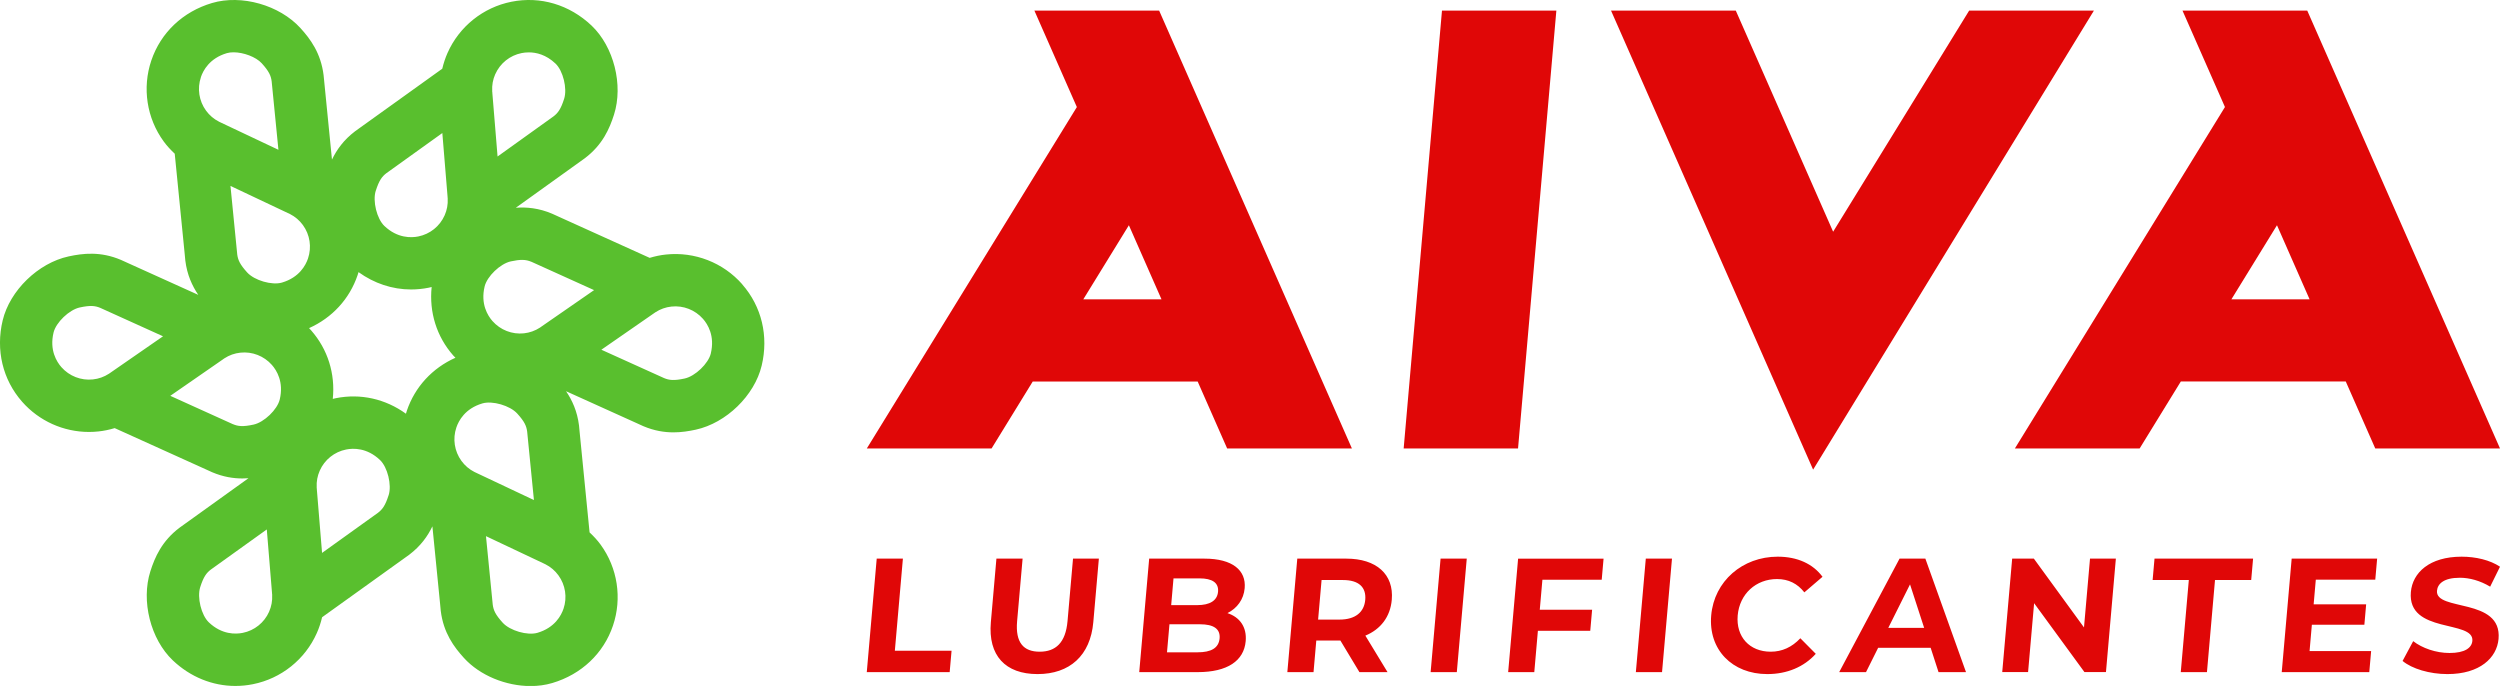 <?xml version="1.0" encoding="UTF-8"?>
<svg id="Camada_2" xmlns="http://www.w3.org/2000/svg" viewBox="0 0 741.86 203.55">
  <defs>
    <style>
      .cls-1 {
        fill: #59bf2e;
      }

      .cls-2 {
        fill: #e00707;
      }
    </style>
  </defs>
  <g id="Camada_1-2" data-name="Camada_1">
    <g>
      <path class="cls-1" d="M210.94,104.87c-.72,3.01-4.64,6.77-7.77,7.45-3.19.69-4.58.51-6.1-.12l-18.62-8.42,15.54-10.77.1-.07c.1-.07.2-.15.26-.18l.15-.1c1.44-.94,3.05-1.51,4.76-1.69,3.51-.38,7,.99,9.34,3.64,1.41,1.6,3.58,5.06,2.33,10.26M167.22,180.63c-.68,2.02-2.59,5.63-7.72,7.15-2.97.88-8.18-.63-10.33-3-2.19-2.41-2.73-3.71-2.95-5.34l-2.01-20.34,17.09,8.08.12.06c.11.05.22.1.27.13l.17.08c1.54.78,2.83,1.88,3.85,3.28,2.08,2.85,2.65,6.55,1.51,9.91M115.32,146.94c-.99,3.11-1.85,4.22-3.15,5.22l-16.6,11.91-1.55-18.84v-.12c-.02-.12-.03-.23-.04-.35v-.14c-.1-1.72.21-3.39.91-4.97,1.43-3.23,4.35-5.57,7.82-6.26,2.09-.42,6.17-.57,10.05,3.11,2.25,2.13,3.54,7.4,2.57,10.45M79.85,181.54c-1.43,3.23-4.35,5.57-7.82,6.26-2.09.42-6.17.57-10.05-3.11-2.25-2.13-3.54-7.4-2.57-10.45.99-3.11,1.85-4.22,3.15-5.22l16.61-11.91,1.55,18.84v.12c.02.12.03.25.04.31v.18c.1,1.72-.21,3.39-.91,4.97M69.15,125.89l-18.62-8.43,15.54-10.76.11-.08c.09-.07.19-.13.28-.2l.12-.08c1.44-.94,3.05-1.51,4.76-1.69,3.51-.38,7,.99,9.34,3.64,1.41,1.6,3.58,5.06,2.33,10.26-.72,3.01-4.64,6.77-7.77,7.45-3.19.69-4.58.51-6.1-.12M18.22,108.95c-1.41-1.6-3.58-5.06-2.33-10.26.72-3.01,4.64-6.77,7.77-7.45,3.19-.69,4.58-.51,6.1.12l18.62,8.43-15.54,10.76-.1.07c-.1.07-.2.14-.26.18l-.15.1c-1.44.94-3.05,1.51-4.77,1.69-3.51.38-7-.99-9.34-3.64M59.6,22.92c.68-2.02,2.59-5.63,7.72-7.15.58-.17,1.25-.25,1.97-.25,2.93,0,6.64,1.35,8.37,3.25h0c2.19,2.41,2.73,3.71,2.95,5.34l2.01,20.34-17.09-8.08-.12-.06c-.11-.05-.22-.1-.28-.13l-.15-.08c-1.54-.78-2.83-1.88-3.85-3.28-2.08-2.85-2.65-6.55-1.51-9.91M111.51,56.61c.99-3.11,1.85-4.22,3.15-5.22l16.6-11.91,1.55,18.84v.13c.02.11.03.23.04.34v.15c.1,1.72-.21,3.39-.91,4.97-1.43,3.23-4.35,5.57-7.82,6.26-2.09.42-6.17.57-10.05-3.11-2.25-2.13-3.54-7.4-2.57-10.45M146.97,22.01c1.43-3.23,4.35-5.57,7.82-6.26.58-.11,1.3-.21,2.14-.21,2.19,0,5.1.66,7.91,3.32,2.25,2.13,3.54,7.4,2.57,10.45-.99,3.11-1.85,4.22-3.15,5.22l-16.61,11.91-1.55-18.84v-.12c-.02-.12-.04-.25-.04-.31v-.18c-.1-1.72.2-3.39.9-4.97M157.67,77.67l18.62,8.42-15.54,10.76-.11.08c-.09.07-.19.13-.28.2l-.12.08c-1.44.94-3.05,1.51-4.76,1.7-3.51.38-7-.99-9.34-3.64-1.41-1.6-3.58-5.06-2.33-10.26.72-3.01,4.64-6.77,7.77-7.45,1.42-.31,2.48-.44,3.35-.44,1.1,0,1.9.21,2.75.56M141.34,140.31l-.11-.05c-.11-.05-.21-.1-.32-.15l-.13-.06c-1.54-.78-2.83-1.88-3.85-3.28-2.08-2.85-2.65-6.55-1.51-9.91.68-2.02,2.59-5.63,7.72-7.15,2.97-.88,8.18.63,10.34,3,2.19,2.41,2.73,3.71,2.95,5.34l2.01,20.34-17.09-8.07ZM92.34,98.05c-.21-.23-.42-.45-.63-.68,6.85-3.07,12-8.63,14.4-15.71.1-.3.19-.6.28-.91,4.64,3.35,10.03,5.15,15.59,5.15,1.73,0,3.47-.17,5.21-.52.3-.06.6-.14.9-.21-.77,7.47,1.47,14.71,6.41,20.32.21.23.44.44.65.67-6.86,3.07-12.02,8.64-14.42,15.72-.1.29-.18.59-.27.89-6.08-4.4-13.48-6.08-20.8-4.61-.31.06-.6.14-.91.21.77-7.47-1.48-14.71-6.41-20.32M85.48,63.24l.11.05c.11.05.21.1.32.15l.13.07c1.53.78,2.83,1.88,3.85,3.28,2.08,2.85,2.65,6.55,1.51,9.91-.68,2.02-2.59,5.63-7.72,7.15-2.97.88-8.18-.63-10.33-3-2.19-2.41-2.73-3.71-2.95-5.34l-2.01-20.34,17.09,8.08ZM220.26,84.36c-5.66-6.44-14.12-9.73-22.64-8.83-1.64.17-3.25.51-4.83.99l-27.23-12.32c-.15-.07-.31-.14-.48-.22l-1.26-.57c-3.96-1.68-7.54-1.99-10.75-1.76l18.91-13.57c.14-.1.28-.2.43-.31l1.13-.81c5.26-3.97,7.33-8.77,8.66-12.94,2.81-8.8-.06-20.17-6.67-26.44-6.55-6.2-15.21-8.78-23.77-7.06-8.41,1.68-15.49,7.36-18.96,15.19-.67,1.51-1.18,3.07-1.56,4.68l-24.28,17.42c-.14.09-.28.2-.43.31l-1.13.81c-3.43,2.59-5.5,5.54-6.89,8.43l-2.3-23.16c-.01-.17-.03-.34-.05-.53l-.14-1.38c-.81-6.54-3.93-10.73-6.88-13.97C82.92,1.5,71.65-1.7,62.9.9c-8.64,2.57-15.2,8.78-18,17.06-2.74,8.12-1.37,17.1,3.68,24.02.96,1.32,2.08,2.51,3.27,3.63l2.96,29.79c.01.16.03.33.05.53l.13,1.38c.53,4.27,2.05,7.53,3.85,10.19l-21.21-9.59c-.15-.07-.31-.14-.48-.22l-1.26-.57c-6.06-2.57-11.26-1.96-15.54-1.03-9.03,1.96-17.44,10.13-19.56,19-2.1,8.77,0,17.56,5.77,24.12,5.04,5.73,12.3,8.97,19.84,8.97.93,0,1.86-.05,2.8-.15,1.64-.17,3.25-.51,4.83-.99l27.23,12.32c.15.07.31.14.48.22l1.26.57c3.22,1.36,6.2,1.83,8.92,1.83.62,0,1.22-.03,1.81-.07l-18.89,13.56c-.14.1-.27.19-.43.31l-1.13.81c-5.26,3.97-7.33,8.77-8.66,12.94-2.81,8.8.06,20.17,6.67,26.44,5.22,4.94,11.78,7.58,18.56,7.58,1.73,0,3.47-.17,5.21-.52,8.41-1.68,15.49-7.36,18.96-15.19.67-1.51,1.18-3.07,1.56-4.68l24.28-17.42c.14-.1.28-.2.43-.31l1.13-.81c3.43-2.59,5.5-5.54,6.89-8.43l2.3,23.16c.01.17.03.35.05.53l.13,1.39c.81,6.54,3.93,10.73,6.88,13.97,4.76,5.24,12.49,8.34,19.77,8.34,2.23,0,4.41-.29,6.46-.9,8.64-2.57,15.21-8.78,18-17.05,2.74-8.12,1.37-17.1-3.68-24.02-.96-1.32-2.08-2.51-3.27-3.63l-2.95-29.79c-.02-.17-.03-.35-.05-.53l-.13-1.39c-.53-4.27-2.05-7.53-3.85-10.18l21.21,9.59c.15.07.31.14.48.22l1.26.57c3.22,1.36,6.2,1.83,8.92,1.83,2.4,0,4.61-.36,6.62-.8,9.03-1.96,17.44-10.13,19.56-19,2.1-8.77,0-17.56-5.77-24.12"/>
      <path class="cls-2" d="M729.87,171.44c2.97,0,6.11.87,9.07,2.65l2.92-5.92c-2.94-1.97-7.17-2.98-11.39-2.98-9.54,0-14.56,4.76-15.06,10.49-1.09,12.51,18.8,8.18,18.25,14.48-.18,2.07-2.19,3.61-6.79,3.61-4.03,0-8.12-1.45-10.77-3.51l-3.15,5.87c2.77,2.31,8,3.9,13.32,3.9,9.59,0,14.66-4.81,15.16-10.44,1.08-12.37-18.81-8.08-18.27-14.29.19-2.12,2.11-3.85,6.71-3.85M677.08,199.45h25.99l.55-6.26h-18.27l.68-7.8h15.58l.53-6.06h-15.58l.64-7.31h17.65l.55-6.25h-25.36l-2.95,33.68ZM638.78,172.12h10.74l-2.39,27.33h7.77l2.39-27.33h10.74l.56-6.35h-29.25l-.56,6.35ZM618.43,186.21l-14.9-20.45h-6.43l-2.95,33.68h7.67l1.79-20.45,14.94,20.45h6.38l2.94-33.68h-7.67l-1.79,20.45ZM570.98,186.31l-4.19-12.9-6.45,12.9h10.65ZM571.34,165.77l12.06,33.68h-8.15l-2.34-7.22h-15.58l-3.6,7.22h-7.96l17.91-33.68h7.67ZM527.34,171.83c3.36,0,6.07,1.35,8.09,3.95l5.39-4.62c-2.83-3.85-7.48-5.97-13.29-5.97-10.45,0-18.86,7.27-19.74,17.42-.89,10.15,6.24,17.42,16.65,17.42,5.85,0,10.88-2.12,14.38-6.01l-4.58-4.62c-2.48,2.65-5.43,3.99-8.79,3.99-6.28,0-10.35-4.43-9.8-10.78.56-6.35,5.4-10.78,11.68-10.78M485.43,199.45h7.77l2.95-33.68h-7.77l-2.95,33.68ZM447.52,199.45h7.77l1.07-12.27h15.54l.55-6.25h-15.53l.78-8.9h17.6l.55-6.25h-25.36l-2.95,33.68ZM424.53,199.45h7.77l2.95-33.68h-7.77l-2.95,33.68ZM398.5,172.12h-6.33l-1.03,11.74h6.33c4.75,0,7.34-2.21,7.66-5.87.32-3.71-1.88-5.87-6.63-5.87M413,177.99c-.44,5.05-3.31,8.76-7.84,10.63l6.58,10.83h-8.34l-5.65-9.38h-7.15l-.82,9.38h-7.77l2.95-33.68h14.53c8.97,0,14.17,4.67,13.51,12.22M361.91,189.44c.25-2.84-1.79-4.19-5.82-4.19h-9.06l-.73,8.32h9.06c4.03,0,6.29-1.25,6.55-4.14M347.53,179.57h7.72c3.79,0,5.97-1.35,6.2-3.99.23-2.65-1.72-3.95-5.5-3.95h-7.72l-.69,7.94ZM369.65,190.26c-.51,5.82-5.41,9.19-14.23,9.19h-17.36l2.95-33.68h16.4c8.39,0,12.4,3.51,11.94,8.76-.29,3.37-2.25,5.97-5.11,7.41,3.63,1.2,5.78,4.09,5.41,8.33M316.78,184.34c-.56,6.4-3.52,9.05-8.27,9.05s-7.25-2.65-6.69-9.05l1.63-18.57h-7.77l-1.65,18.86c-.87,9.91,4.31,15.4,13.85,15.4s15.68-5.49,16.55-15.4l1.65-18.86h-7.67l-1.63,18.57ZM267.93,165.77h-7.77l-2.95,33.68h24.6l.56-6.35h-16.83l2.39-27.33ZM621.36,3.14h-37.02l-11.84,19.25-15,24.38-13.53,21.99-9.68-21.99-10.73-24.38-8.48-19.25h-37.02l59.97,136.22L621.36,3.14ZM685.36,88.83l-9.68-21.99-13.53,21.99h23.21ZM741.86,133.07h-37.02l-8.75-19.87h-48.94l-12.22,19.87h-37.02l62.33-101.31-12.6-28.62h37.02l57.2,129.93ZM321.46,88.83h23.21l-9.68-21.99-13.53,21.99ZM306.46,113.21l-12.22,19.87h-37.02l62.33-101.31-12.6-28.62h37.02l57.2,129.93h-37.02l-8.75-19.87h-48.94ZM450.47,133.07h-33.94L427.9,3.14h33.94l-11.37,129.93Z"/>
    </g>
  </g>
</svg>